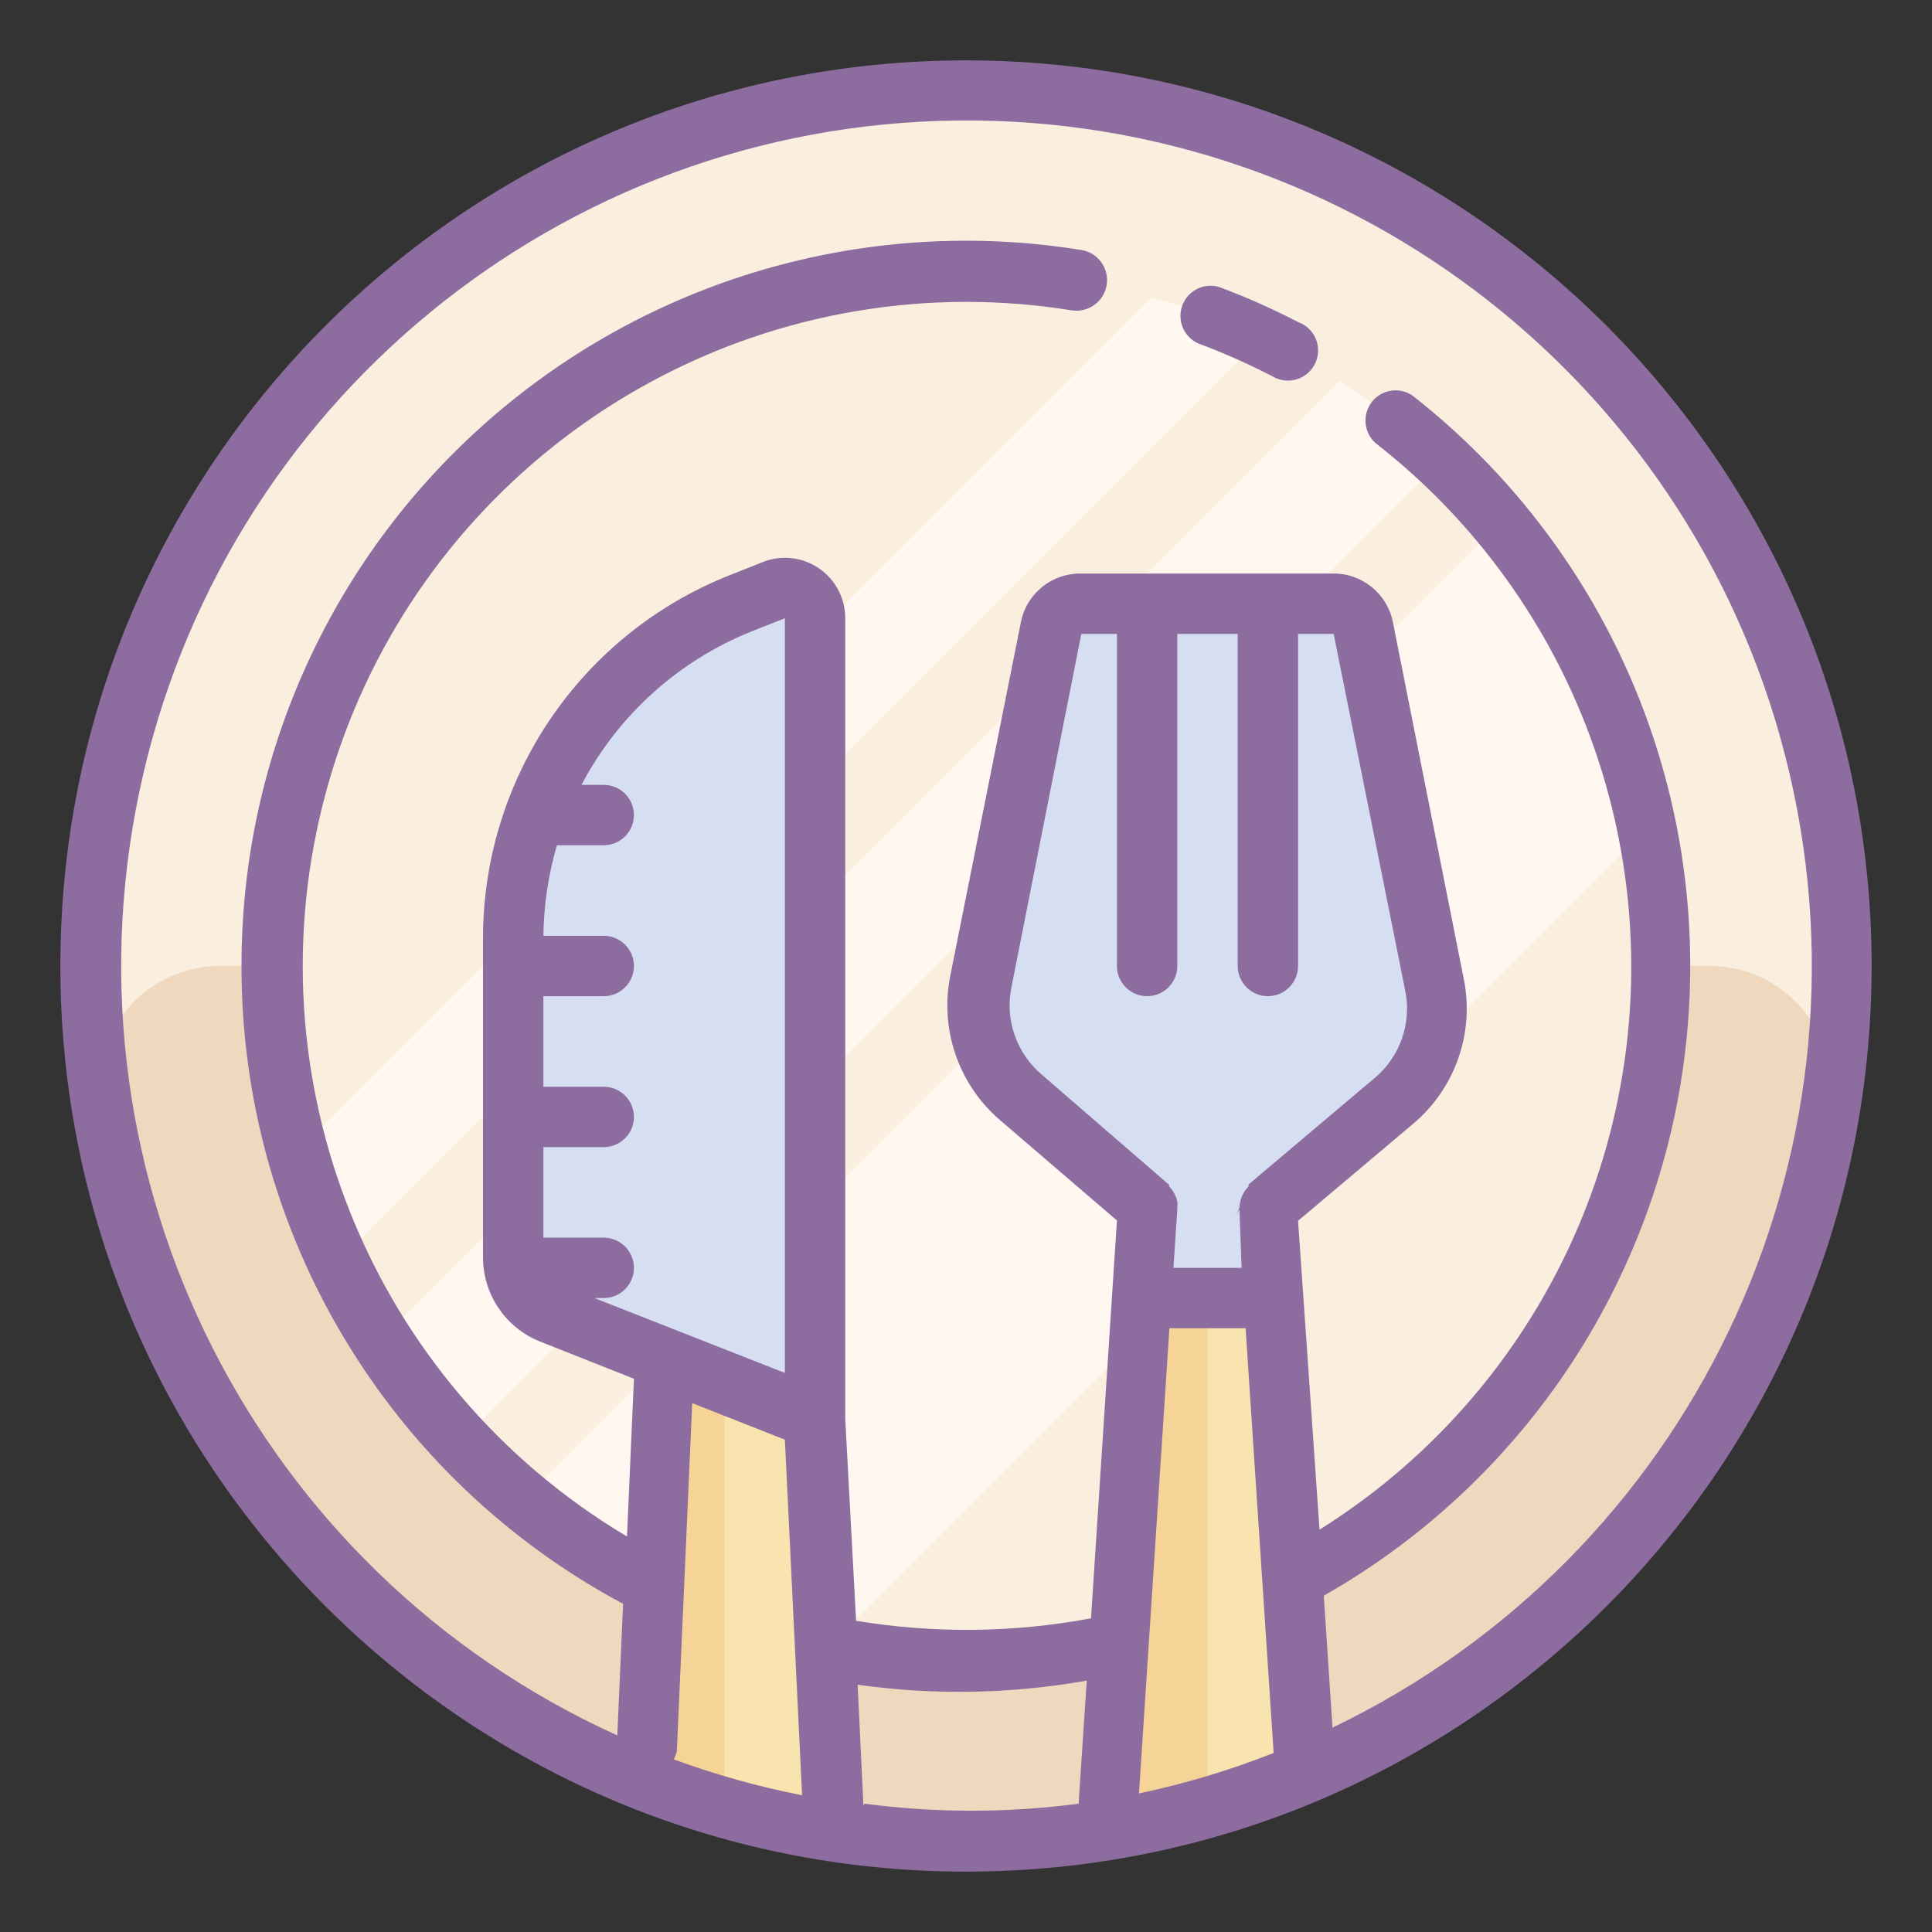 <svg xmlns="http://www.w3.org/2000/svg" viewBox="0 0 64 64" version="1.1" width="50" height="50"
     style="fill: rgb(0, 0, 0);">
<rect x="0" y="0" width="64" height="64" fill="#333333" stroke="none"/>
<g id="surface1">
<path style=" fill:#FAEFDE;" d="M 32 61 C 15.984 61 3 48.016 3 32 C 3 15.984 15.984 3 32 3 C 48.016 3 61 15.984 61 32 C 61 48.016 48.016 61 32 61 Z "/>
<path style=" fill:#EFD8BE;" d="M 7.328 32 C 6.148 31.984 5.023 32.492 4.254 33.383 C 3.48 34.277 3.145 35.465 3.328 36.629 C 5.598 50.684 17.727 61.012 31.961 61.012 C 46.195 61.012 58.324 50.684 60.59 36.629 C 60.777 35.465 60.438 34.277 59.668 33.383 C 58.895 32.492 57.77 31.984 56.59 32 Z "/>
<path style=" fill:#FAEFDE;" d="M 55 32 C 55 44.703 44.703 55 32 55 C 30.473 55 28.949 54.848 27.449 54.551 C 23.719 53.797 20.238 52.121 17.32 49.68 C 16.586 49.086 15.895 48.438 15.25 47.75 C 14.273 46.711 13.391 45.582 12.621 44.379 C 12.094 43.551 11.617 42.691 11.199 41.801 C 10.637 40.629 10.184 39.406 9.852 38.148 C 9.281 36.148 8.996 34.078 9 32 C 9 19.297 19.297 9 32 9 C 34.078 8.996 36.148 9.281 38.148 9.852 C 39.406 10.184 40.629 10.637 41.801 11.199 C 42.691 11.617 43.551 12.094 44.379 12.621 C 45.582 13.391 46.711 14.273 47.75 15.25 C 48.438 15.895 49.086 16.586 49.68 17.32 C 52.121 20.238 53.797 23.719 54.551 27.449 C 54.848 28.949 55 30.473 55 32 Z "/>
<path style=" fill:#FFF7F0;" d="M 54.551 27.449 L 27.449 54.551 C 23.719 53.797 20.238 52.121 17.32 49.68 L 49.68 17.32 C 52.121 20.238 53.797 23.719 54.551 27.449 Z "/>
<path style=" fill:#FFF7F0;" d="M 47.75 15.25 L 15.25 47.75 C 14.273 46.711 13.391 45.582 12.621 44.379 L 44.379 12.621 C 45.582 13.391 46.711 14.273 47.75 15.25 Z "/>
<path style=" fill:#FFF7F0;" d="M 41.801 11.199 L 11.199 41.801 C 10.637 40.629 10.184 39.406 9.852 38.148 L 38.148 9.852 C 39.406 10.184 40.629 10.637 41.801 11.199 Z "/>
<path style=" fill:#F9E3AE;" d="M 27.539 60.68 L 24 59.539 L 21.07 58.59 L 22.012 45.012 L 24 45.73 L 26.949 46.801 Z "/>
<path style=" fill:#F6D397;" d="M 24 45.73 L 24 59.539 L 21.07 58.59 L 22.012 45.012 Z "/>
<path style=" fill:#F9E3AE;" d="M 43.551 58.672 L 40 59.68 L 36.488 60.68 L 37.73 43.02 L 42.191 43.02 Z "/>
<path style=" fill:#F6D397;" d="M 40 43.02 L 40 59.68 L 36.488 60.68 L 37.73 43.02 Z "/>
<path style=" fill:#D6DFF2;" d="M 35.16 20.129 L 44.828 20.129 L 47.691 33.16 L 42.191 39.93 L 42.191 43.02 L 38.262 43.02 L 37.73 39.621 L 32 34.211 Z "/>
<path style=" fill:#D6DFF2;" d="M 26 19.539 C 21.172 20.738 17.422 24.539 17.18 29.391 C 16.941 34.238 17.18 43.141 17.18 43.141 L 26.602 46.801 L 26.949 20.109 Z "/>
<path style=" fill:#8D6C9F;" d="M 32 2 C 15.43 2 2 15.43 2 32 C 2 48.57 15.43 62 32 62 C 48.57 62 62 48.57 62 32 C 62 15.43 48.57 2 32 2 Z M 20 41 L 18 41 L 18 38 L 20 38 C 20.551 38 21 37.551 21 37 C 21 36.449 20.551 36 20 36 L 18 36 L 18 33 L 20 33 C 20.551 33 21 32.551 21 32 C 21 31.449 20.551 31 20 31 L 18 31 C 18.012 29.984 18.164 28.977 18.449 28 L 20 28 C 20.551 28 21 27.551 21 27 C 21 26.449 20.551 26 20 26 L 19.262 26 C 20.477 23.688 22.48 21.883 24.91 20.91 L 26 20.48 L 26 45.48 L 19.691 43 L 20 43 C 20.551 43 21 42.551 21 42 C 21 41.449 20.551 41 20 41 Z M 22.422 58 L 22.93 46.48 L 26 47.691 L 26.57 59.469 C 25.125 59.188 23.703 58.789 22.32 58.281 C 22.367 58.191 22.402 58.098 22.422 58 Z M 28.602 59.809 L 28.41 55.809 C 30.93 56.164 33.492 56.117 36 55.672 L 35.73 59.75 C 33.375 60.059 30.992 60.059 28.641 59.75 Z M 38 33 C 38.551 33 39 32.551 39 32 L 39 21 L 41 21 L 41 32 C 41 32.551 41.449 33 42 33 C 42.551 33 43 32.551 43 32 L 43 21 L 44.18 21 L 46.551 32.82 C 46.766 33.891 46.383 34.992 45.551 35.699 L 41.359 39.238 L 41.359 39.301 C 41.176 39.488 41.07 39.738 41.059 40 C 40.762 40.699 41.059 40 41.059 40.07 L 41.129 42 L 38.871 42 L 39 40.07 C 39 40.07 39 40.07 39 40 C 39.008 39.934 39.008 39.867 39 39.801 C 38.957 39.613 38.863 39.441 38.73 39.301 L 38.73 39.25 L 34.5 35.59 C 33.676 34.887 33.293 33.793 33.5 32.73 L 35.82 21 L 37 21 L 37 32 C 37 32.551 37.449 33 38 33 Z M 38.738 44 L 41.262 44 L 42.191 58.07 C 40.742 58.641 39.25 59.09 37.73 59.41 Z M 44.141 57.23 L 43.852 52.859 C 50.809 48.906 55.336 41.746 55.926 33.766 C 56.516 25.785 53.09 18.035 46.789 13.102 C 46.355 12.809 45.77 12.902 45.445 13.312 C 45.125 13.727 45.172 14.316 45.559 14.672 C 51.223 19.082 54.375 25.98 54.008 33.152 C 53.641 40.32 49.797 46.859 43.711 50.672 L 43 40.441 L 46.809 37.23 C 48.207 36.055 48.852 34.211 48.488 32.422 L 46.141 20.609 C 45.953 19.66 45.109 18.98 44.141 19 L 35.82 19 C 34.855 18.98 34.012 19.652 33.82 20.602 L 31.48 32.32 C 31.125 34.086 31.746 35.91 33.109 37.09 L 37 40.43 L 36.141 53.609 C 33.57 54.09 30.938 54.117 28.359 53.691 L 28 47 L 28 20.48 C 28 19.816 27.672 19.195 27.125 18.824 C 26.574 18.449 25.875 18.375 25.262 18.621 L 24.18 19.051 C 19.23 21.008 15.984 25.797 16 31.121 L 16 41.648 C 16 42.879 16.746 43.984 17.891 44.441 L 21 45.672 L 20.77 50.898 C 12.27 45.836 8.195 35.719 10.816 26.176 C 13.434 16.633 22.105 10.012 32 10 C 33.172 10 34.344 10.094 35.5 10.281 C 36.051 10.367 36.57 9.992 36.66 9.441 C 36.75 8.887 36.371 8.367 35.82 8.281 C 28.871 7.16 21.785 9.145 16.43 13.711 C 11.074 18.277 7.992 24.961 8 32 C 7.988 40.836 12.848 48.961 20.641 53.129 L 20.449 57.488 C 8.496 52.066 1.914 39.07 4.617 26.223 C 7.32 13.379 18.582 4.137 31.711 3.992 C 44.836 3.848 56.297 12.84 59.281 25.625 C 62.27 38.406 55.973 51.547 44.141 57.23 Z "/>
<path style=" fill:#8D6C9F;" d="M 43.059 10.699 C 42.199 10.25 41.309 9.852 40.398 9.512 C 39.895 9.352 39.352 9.617 39.168 10.113 C 38.98 10.609 39.215 11.168 39.699 11.379 C 40.535 11.691 41.348 12.051 42.141 12.461 C 42.457 12.656 42.859 12.656 43.18 12.465 C 43.5 12.27 43.688 11.914 43.66 11.539 C 43.637 11.168 43.402 10.84 43.059 10.691 Z "/>
</g>
</svg>
